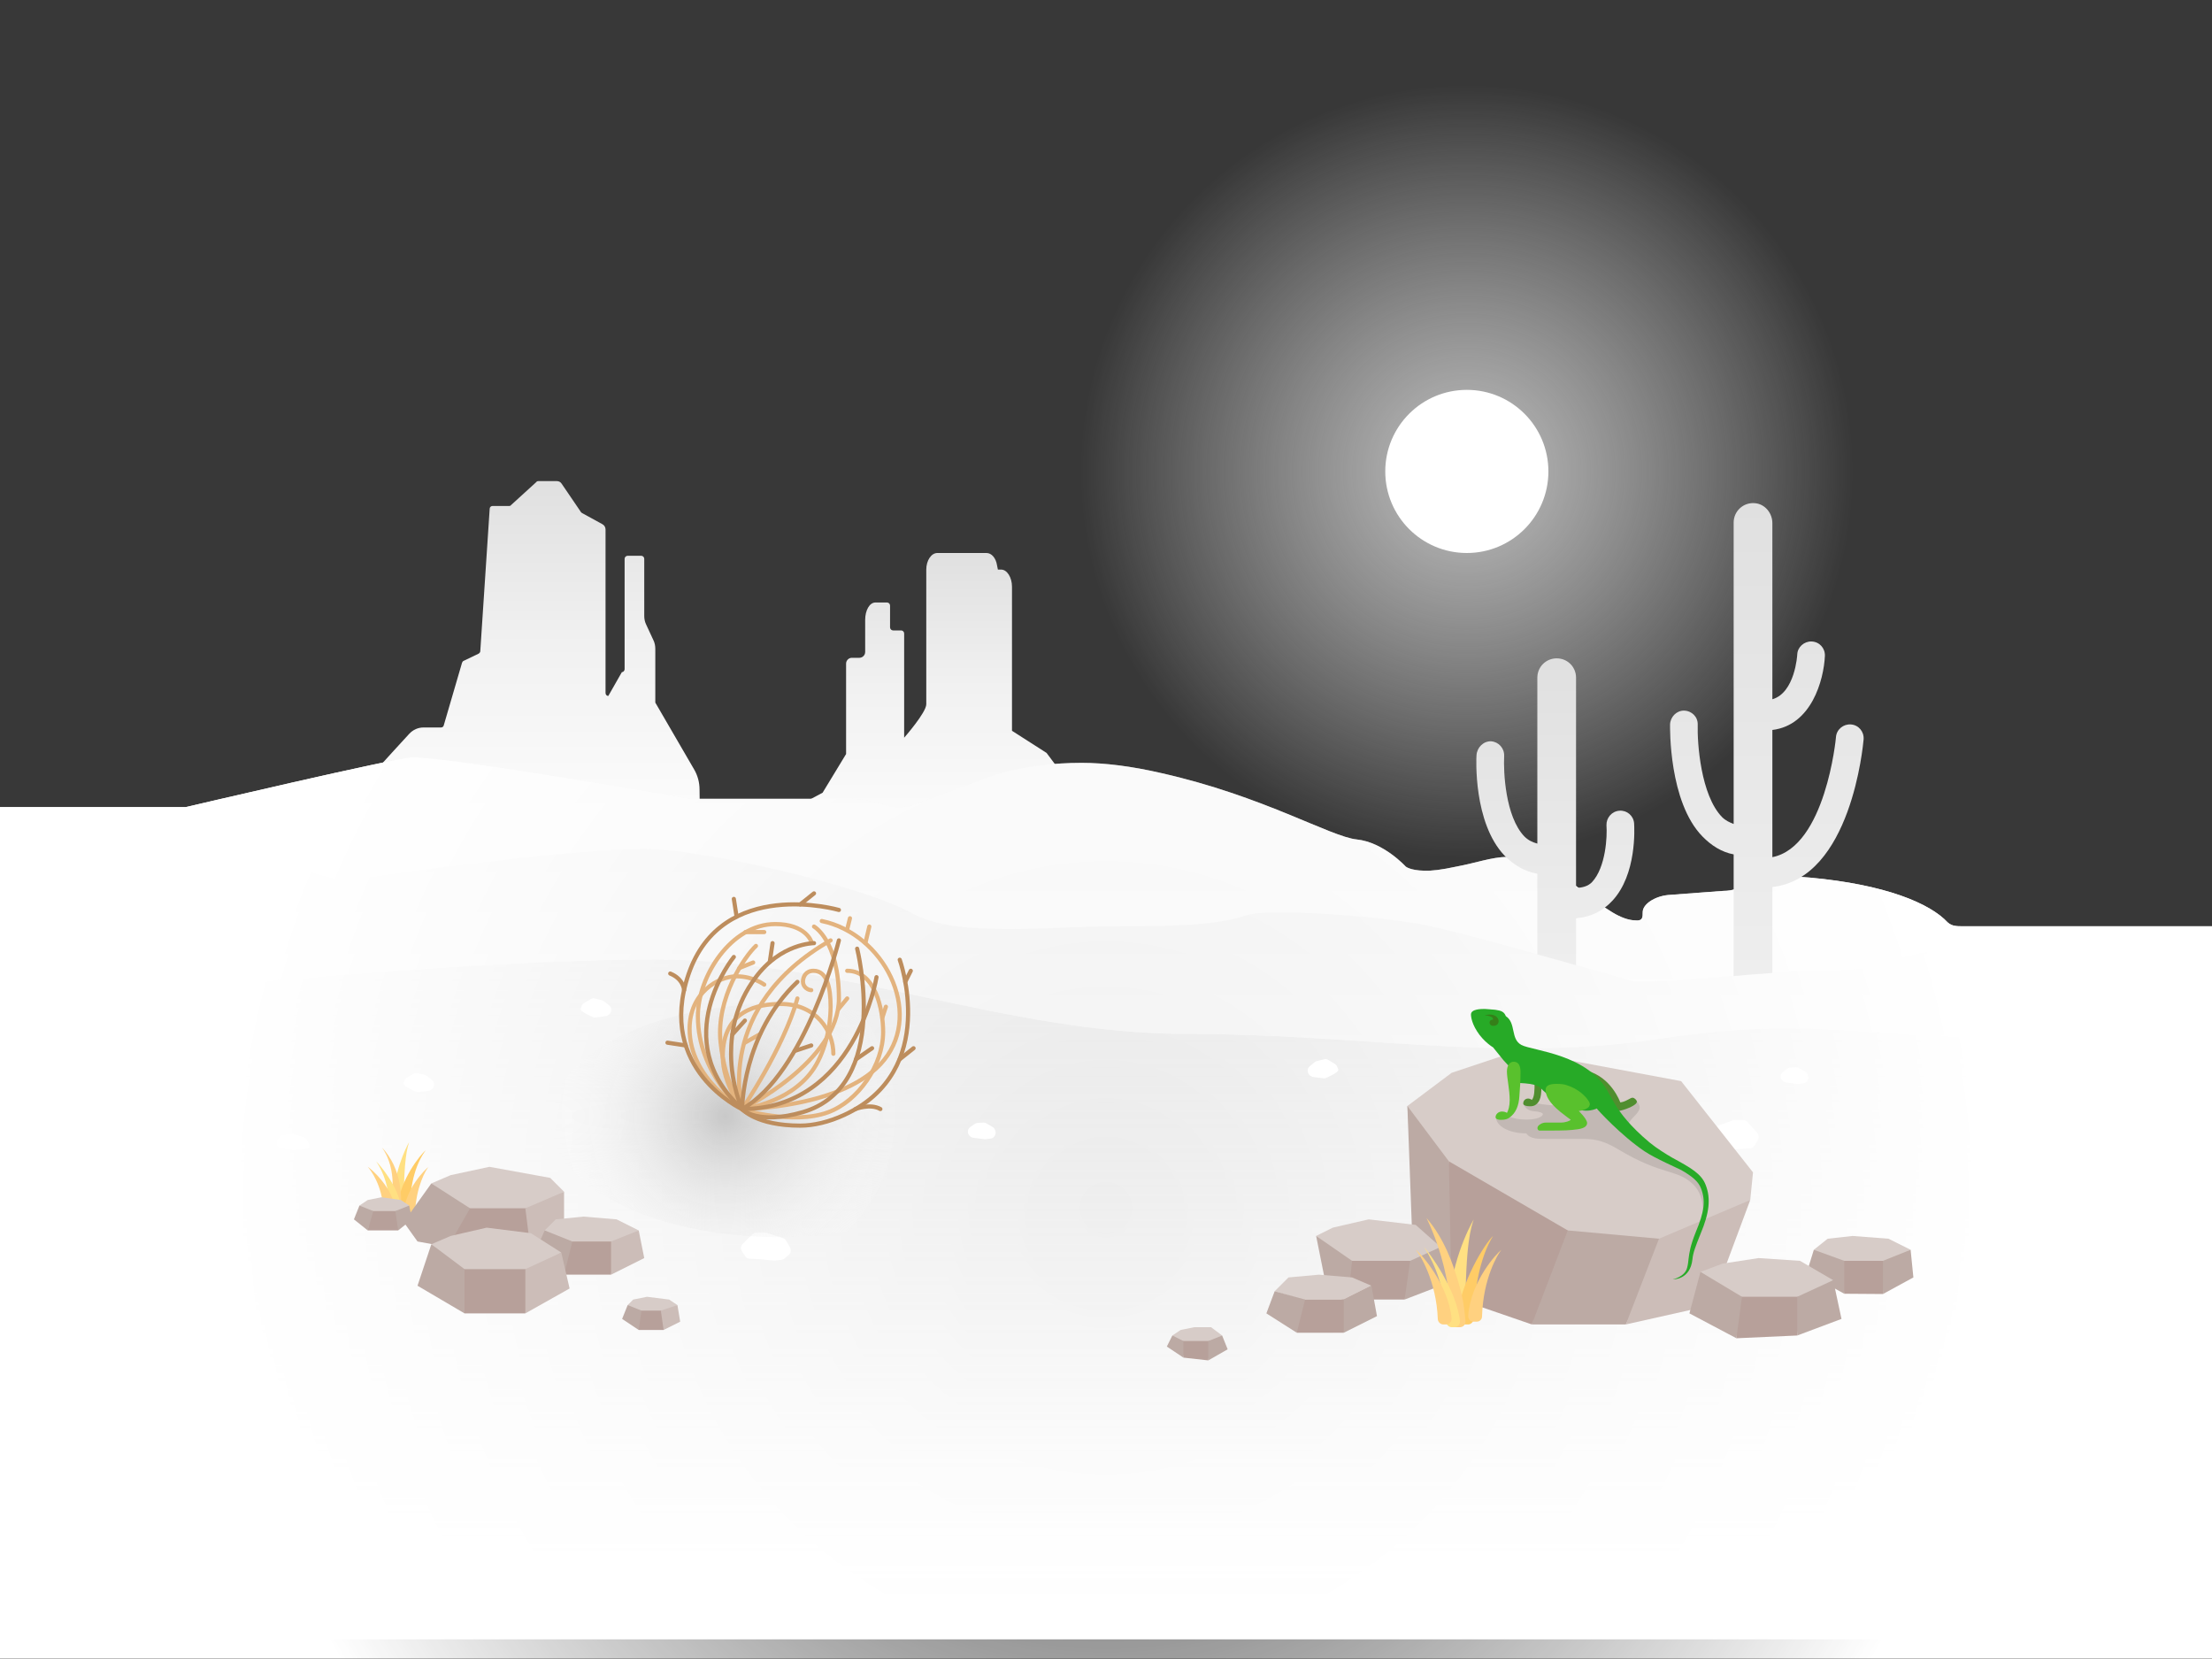 <?xml version="1.0" encoding="UTF-8"?>
<svg width="800px" height="600px" viewBox="0 0 800 600" version="1.1" xmlns="http://www.w3.org/2000/svg" xmlns:xlink="http://www.w3.org/1999/xlink">
    <rect x="0" y="0" width="800" height="600" fill="#333333" stroke="none"/>
    <!-- Generator: Sketch 62 (91390) - https://sketch.com -->
    <title>fogg/not-found</title>
    <desc>Created with Sketch.</desc>
    <defs>
        <radialGradient cx="50%" cy="50%" fx="50%" fy="50%" r="50%" id="radialGradient-1">
            <stop stop-color="#E0E0E0" stop-opacity="0.8" offset="0%"></stop>
            <stop stop-color="#FFFFFF" stop-opacity="0" offset="100%"></stop>
        </radialGradient>
        <linearGradient x1="50%" y1="100%" x2="50%" y2="0%" id="linearGradient-2">
            <stop stop-color="#FFFFFF" offset="0%"></stop>
            <stop stop-color="#FCFCFC" offset="38.29%"></stop>
            <stop stop-color="#F1F1F1" offset="70.21%"></stop>
            <stop stop-color="#E0E0E0" offset="99.82%"></stop>
            <stop stop-color="#E0E0E0" offset="100%"></stop>
        </linearGradient>
        <linearGradient x1="50%" y1="100%" x2="50%" y2="-1.74473354e-14%" id="linearGradient-3">
            <stop stop-color="#FFFFFF" offset="0%"></stop>
            <stop stop-color="#FCFCFC" offset="38.29%"></stop>
            <stop stop-color="#F1F1F1" offset="70.21%"></stop>
            <stop stop-color="#E0E0E0" offset="99.82%"></stop>
            <stop stop-color="#E0E0E0" offset="100%"></stop>
        </linearGradient>
        <linearGradient x1="50%" y1="100%" x2="50%" y2="0%" id="linearGradient-4">
            <stop stop-color="#FFFFFF" offset="0%"></stop>
            <stop stop-color="#F5F5F5" offset="100%"></stop>
        </linearGradient>
        <linearGradient x1="50%" y1="100%" x2="50%" y2="0%" id="linearGradient-5">
            <stop stop-color="#FFFFFF" offset="0%"></stop>
            <stop stop-color="#EEEEEE" offset="100%"></stop>
        </linearGradient>
        <linearGradient x1="50%" y1="100%" x2="50%" y2="0%" id="linearGradient-6">
            <stop stop-color="#FFFFFF" offset="0%"></stop>
            <stop stop-color="#E0E0E0" stop-opacity="0.8" offset="100%"></stop>
        </linearGradient>
        <radialGradient cx="50%" cy="50%" fx="50%" fy="50%" r="98.146%" gradientTransform="translate(0.5,0.5),scale(0.407,1),translate(-0.5,-0.5)" id="radialGradient-7">
            <stop stop-color="#FFFFFF" stop-opacity="0" offset="0%"></stop>
            <stop stop-color="#FFFFFF" stop-opacity="0.922" offset="92.18%"></stop>
            <stop stop-color="#FFFFFF" offset="100%"></stop>
        </radialGradient>
        <linearGradient x1="50%" y1="2.56051436e-14%" x2="50%" y2="100%" id="linearGradient-8">
            <stop stop-color="#E0E0E0" offset="0%"></stop>
            <stop stop-color="#EEEEEE" offset="100%"></stop>
        </linearGradient>
        <linearGradient x1="50%" y1="3.77309938e-07%" x2="50%" y2="100%" id="linearGradient-9">
            <stop stop-color="#E0E0E0" offset="0%"></stop>
            <stop stop-color="#EEEEEE" offset="100%"></stop>
        </linearGradient>
        <radialGradient cx="38.515%" cy="48.195%" fx="38.515%" fy="48.195%" r="75.83%" gradientTransform="translate(0.385,0.482),scale(0.513,1),translate(-0.385,-0.482)" id="radialGradient-10">
            <stop stop-color="#BDBDBD" stop-opacity="0.8" offset="0%"></stop>
            <stop stop-color="#FFFFFF" stop-opacity="0" offset="100%"></stop>
        </radialGradient>
    </defs>
    <g id="graphics" stroke="none" stroke-width="1" fill="none" fill-rule="evenodd">
        <g id="fogg/not-found">
            <rect id="Rectangle" fill="#FFFFFF" fill-rule="nonzero" opacity="0.027" x="0" y="0" width="800" height="600"></rect>
            <g id="Group" transform="translate(391, 31)" fill-rule="nonzero">
                <circle id="Oval" fill="url(#radialGradient-1)" cx="139.5" cy="139.5" r="139.5"></circle>
                <circle id="Oval" fill="#FFFFFF" cx="139.5" cy="139.5" r="29.5"></circle>
            </g>
            <g id="Group" transform="translate(0, 174)" fill-rule="nonzero">
                <path d="M251,104.2 L237,80.1 L237,60.7 C237,59.6 236.8,58.5 236.3,57.5 L233.7,51.9 C233.2,50.9 233,49.8 233,48.8 L233,28.1 C233,27.5 232.5,27 231.9,27 L227,27 C226.4,27 225.9,27.5 225.9,28.1 L225.9,68 C225.9,68.6 225.4,69.1 224.9,69.1 L220,77.7 C219.4,77.7 219,77.2 219,76.6 L219,17.5 C219,16.7 218.6,16 217.9,15.6 L210.6,11.6 C210.2,11.4 209.9,11 209.7,10.6 C209.6,10.4 203.3,1.2 203.1,0.9 C202.7,0.3 202.1,0 201.4,0 L194.7,0 C194.4,0 194.1,0.1 193.9,0.4 C193.8,0.5 185,8.5 184.9,8.6 C184.7,8.9 184.4,9 184.1,9 L178.1,9 C177.6,9 177.1,9.4 177.1,10 L173.7,61.5 C173.7,61.9 173.4,62.2 173.1,62.4 L167.7,65 C167.4,65.1 167.2,65.4 167.1,65.7 L160.5,88.3 C160.4,88.8 160,89.1 159.5,89.1 L153.2,89.1 C151.2,89.1 149.4,89.9 148,91.4 C144.8,94.9 138.7,101.5 135.6,105 C134.3,106.5 133.6,108.4 133.6,110.3 C133.6,125.1 133.7,189.4 133.7,197.2 C133.7,197.8 253,196.2 253,196.2 C253.6,196.2 254,195.7 254,195.1 L253,111.6 C253,108.9 252.3,106.4 251,104.2 Z" id="Path" fill="url(#linearGradient-2)"></path>
                <path d="M378.5,98.3 L366,90.3 L366,38.2 C366,34.8 364.2,32 362.1,32 L360.9,32 L360.6,30.5 C360.2,27.8 358.6,26 356.8,26 L339,26 C336.8,26 335,28.7 335,32 L335,44 L335,80.7 C335,83.7 327,92.8 327,92.8 L327,55.1 C327,54.5 326.5,54 325.9,54 L323,54 C322.4,54 321.9,53.5 321.9,52.9 L321.9,45 C321.9,44.4 321.4,43.9 320.8,43.9 L316.6,43.9 C314.5,43.9 312.9,46.7 312.9,50.2 L312.9,61.8 C312.9,63 311.9,63.9 310.8,63.9 L308.1,63.9 C306.9,63.9 306,64.9 306,66 L306,98.7 L297.5,112.7 L283.8,120 C281.7,120 280,122.8 280,126.2 C280,129.6 279.1,188.9 279.1,188.9 L401,186.9 L401.4,128.9 L378.5,98.3 Z" id="Path" fill="url(#linearGradient-3)"></path>
                <path d="M710,161 C707.6,161 706,161 704.4,159.6 C698,152.7 681.9,145.9 654.6,143.4 C651.1,143.1 648,142.9 645.4,142.9 C635,142.9 631.7,144.6 630.5,145.8 C628.9,147.3 626.5,148.2 623.3,148.2 L603.2,149.7 C598.4,150.2 594.1,153 594.1,155.9 C594.1,157.6 594.1,158.9 592.1,158.9 C588.1,158.9 583.8,157.2 575.1,150.2 C560.6,139.1 552.6,135.9 545.1,135.9 C539.4,136 533.8,138.1 526.8,139.4 C521.2,140.6 517.8,141 515.1,140.9 C510,140.8 508.4,139.4 508.4,139.4 C508.4,139.4 500.4,130.6 490.7,129.6 C481.1,128.6 456.9,113.9 420,105.6 C409.2,103.1 399.5,101.9 391.2,101.9 C370.2,101.9 357.4,107.1 357.4,107.1 L330.9,116.9 C328.5,117.9 327.3,117.9 324.3,117.9 C320.9,117.9 315.3,114.9 306.8,114.9 L252.1,114.9 C251.3,114.9 250.5,114.9 249.7,114.9 C249.7,114.9 164.3,99.9 149.2,99.9 C143.8,99.9 67.2,117.9 67.2,117.9 L0,117.9 L0,418.9 L800,418.9 L800,161 L758,161 L710,161 Z" id="Path" fill="url(#linearGradient-4)"></path>
                <path d="M711,169 C687.2,169 685.7,177 661,177 C633.9,177 615.7,181 591,181 C591,181 527.4,162.5 513,160.1 C495.6,157.3 475.5,155.9 462,156 C456.8,156 452.8,156.4 450.5,157.1 C439.7,160.8 423.2,161 406,161 C391.4,161 377.9,162 366,162 C351.2,162 338.9,161.1 330.2,156.5 C310.9,145.7 252.6,133 233,133 C214.6,133 180,137.1 156,140.2 C141,142.1 129.5,144 123,144 C116.5,144 108.2,138 95,138 C81.8,138 66,146.6 66,146.6 L0,148 L0,387 L800,387 L800,169 L711,169 Z" id="Path" fill="url(#linearGradient-5)"></path>
                <path d="M711,201 L800,202 L800,397 L0,397 L0,189 L67,183.7 C67,183.7 170.6,173 237,173 C303.4,173 364,199.9 428.6,199.9 C493.2,199.9 542.9,210.5 600.7,201.6 C616.8,199.2 632.2,197.8 647,197.9 C671.4,198.1 693.7,201 711,201 Z" id="Path" fill="#FFFFFF"></path>
                <path d="M711,201 L800,202 L800,397 L0,397 L0,189 L67,183.7 C67,183.7 170.6,173 237,173 C303.4,173 364,199.9 428.6,199.9 C493.2,199.9 542.9,210.5 600.7,201.6 C616.8,199.2 632.2,197.8 647,197.9 C671.4,198.1 693.7,201 711,201 Z" id="Path" fill="url(#linearGradient-6)"></path>
                <path d="M710,161 C707.6,161 706,161 704.4,159.6 C698,152.7 681.9,145.9 654.6,143.4 C651.1,143.1 648,142.9 645.4,142.9 C635,142.9 631.7,144.6 630.5,145.8 C628.9,147.3 626.5,148.2 623.3,148.2 L603.2,149.7 C598.4,150.2 594.1,153 594.1,155.9 C594.1,157.6 594.1,158.9 592.1,158.9 C588.1,158.9 583.8,157.2 575.1,150.2 C560.6,139.1 552.6,135.9 545.1,135.9 C539.4,136 533.8,138.1 526.8,139.4 C521.2,140.6 517.8,141 515.1,140.9 C510,140.8 508.4,139.4 508.4,139.4 C508.4,139.4 500.4,130.6 490.7,129.6 C481.1,128.6 456.9,113.9 420,105.6 C409.2,103.1 399.5,101.9 391.2,101.9 C370.2,101.9 357.4,107.1 357.4,107.1 L330.9,116.9 C328.5,117.9 327.3,117.9 324.3,117.9 C320.9,117.9 315.3,114.9 306.8,114.9 L252.1,114.9 C251.3,114.9 250.5,114.9 249.7,114.9 C249.7,114.9 164.3,99.9 149.2,99.9 C143.8,99.9 67.2,117.9 67.2,117.9 L0,117.9 L0,425.9 L800,425.9 L800,161 L710,161 Z" id="Path" fill="url(#radialGradient-7)"></path>
            </g>
            <g id="Group" transform="translate(100, 361)" fill="#FFFFFF" fill-rule="nonzero">
                <path d="M258.2,50.8 L256.5,51 C256.3,51 256.2,51 256,51 L252,50.5 C251.5,50.4 251,50.2 250.7,49.8 L250.5,49.6 C249.8,48.7 249.9,47.4 250.8,46.7 L252.5,45.5 C252.8,45.3 253.2,45.1 253.6,45.1 L255.7,45 C256.1,45 256.5,45.1 256.8,45.3 L259,46.6 C259.5,46.9 259.9,47.5 260,48.1 L260.1,48.6 C260.1,49.7 259.3,50.7 258.2,50.8 Z" id="Path"></path>
                <path d="M552.2,30.8 L550.5,31 C550.3,31 550.2,31 550,31 L546,30.5 C545.5,30.4 545,30.2 544.7,29.8 L544.5,29.6 C543.7,28.7 543.9,27.4 544.8,26.7 L546.4,25.5 C546.7,25.3 547.1,25.1 547.5,25.1 L549.5,25 C549.9,25 550.3,25.1 550.7,25.3 L552.9,26.6 C553.5,26.9 553.8,27.5 553.9,28.1 L554,28.6 C554.1,29.7 553.3,30.7 552.2,30.8 Z" id="Path"></path>
                <path d="M50.8,34 C51,34 51.1,34 51.3,34 L55.1,33.5 C55.6,33.4 56,33.2 56.3,32.8 L56.5,32.6 C57.2,31.7 57.1,30.3 56.2,29.6 L54.5,28.2 C54.3,28 54.1,27.9 53.8,27.8 L51,27.1 C50.5,27 50.1,27 49.6,27.3 L47.1,28.8 C46.7,29.1 46.3,29.5 46.2,30 L45.9,30.8 C45.7,31.9 50.8,34 50.8,34 Z" id="Path"></path>
                <path d="M114.8,7 C115,7 115.1,7 115.3,7 L119.1,6.5 C119.6,6.4 120,6.2 120.4,5.8 L120.6,5.6 C121.3,4.7 121.2,3.3 120.3,2.6 C120.3,2.6 118.1,0.9 117.9,0.8 L115.1,0.1 C114.6,0 114.2,0 113.7,0.3 L111.2,1.8 C110.8,2.1 110.4,2.5 110.3,3 L110,3.8 C109.6,4.9 114.8,7 114.8,7 Z" id="Path"></path>
                <path d="M379.2,29 C379,29 378.9,29 378.7,29 L374.9,28.5 C374.4,28.4 374,28.2 373.6,27.8 L373.4,27.6 C372.7,26.7 372.8,25.3 373.7,24.6 L375.4,23.2 C375.6,23 375.8,22.9 376.1,22.8 L378.9,22.1 C379.4,22 379.8,22 380.3,22.3 L382.8,23.8 C383.2,24.1 383.6,24.5 383.7,25 L384,25.8 C384.4,26.9 379.2,29 379.2,29 Z" id="Path"></path>
                <path d="M11.2,54.3 L6.3,55 C6.2,55 6,55 5.9,55 L1.6,54.3 C1.1,54.2 0.6,53.9 0.3,53.4 L0.3,53.4 C-0.2,52.6 3.46944695e-18,51.5 0.6,50.9 L1.5,50 C1.8,49.7 2.1,49.5 2.5,49.5 L5.6,49.1 C5.9,49.1 6.1,49.1 6.4,49.2 L10,50.4 C10.5,50.6 10.9,51 11.1,51.5 L11.4,52.2 C11.5,52.4 11.6,52.6 11.7,52.7 C12.3,53.2 12,54.2 11.2,54.3 Z" id="Path"></path>
                <path d="M185.4,92.7 L183.8,94.1 C183.5,94.4 183.1,94.5 182.7,94.6 L180.3,94.9 C180.1,94.9 180,94.9 179.8,94.9 L175.9,94.5 L171,94.2 C170.4,94.2 169.8,93.8 169.5,93.3 L168.3,91.5 C167.8,90.7 167.9,89.7 168.5,89 L172.1,85.4 C172.5,85 173,84.8 173.5,84.8 L176.7,84.8 C176.9,84.8 177.1,84.8 177.3,84.9 L183.2,86.8 C183.7,86.9 184,87.3 184.3,87.7 L185.7,90.1 C186.2,91.1 186,92.1 185.4,92.7 Z" id="Path"></path>
                <path d="M518.6,52.5 L520.2,54.1 C520.5,54.4 520.9,54.6 521.3,54.6 L523.7,55 C523.9,55 524,55 524.2,55 L528.1,54.6 L533,54.3 C533.6,54.3 534.2,53.9 534.5,53.4 L535.7,51.4 C536.2,50.5 536.1,49.4 535.5,48.7 L531.9,44.7 C531.5,44.3 531,44.1 530.5,44.1 L527.3,44.1 C527.1,44.1 526.9,44.1 526.7,44.2 L520.8,46.3 C520.3,46.5 520,46.8 519.7,47.3 L518.3,49.9 C517.8,50.7 518,51.8 518.6,52.5 Z" id="Path"></path>
            </g>
            <path d="M556,316 C556,326 556,337.5 556,345.2 C560.9,346.5 565.6,347.8 570,349.1 C570,344.6 570,338.7 570,332.1 C575.2,331.7 579.7,329.5 583.1,325.8 C592,316.3 591.1,299.6 591,297.8 C590.8,295 588.4,293 585.7,293.2 C582.9,293.4 580.9,295.8 581,298.5 C581.3,302.4 580.8,313.6 575.8,319 C574.3,320.6 572,321.1 570,321.1 C570,288.3 570,246.3 570,245.1 C570,241.2 566.9,238.1 563,238.1 C559.1,238.1 556,241.2 556,245.1 C556,247.3 556,278 556,305.1 C554.2,304.6 552.7,303.9 551.3,302.5 C544.4,295.3 543.7,279 544,273.4 C544.1,270.6 542,268.3 539.3,268.1 C536.5,268 534.2,270.3 534,273.1 C533.9,274.1 532.8,297.5 544.1,309.4 C547.4,312.8 551.4,315.2 556,316 Z" id="Path" fill="url(#linearGradient-8)" fill-rule="nonzero"></path>
            <path d="M627,309 L627,353 C631.5,352.6 636.2,352.2 641,351.9 L641,320.8 C669.5,317.6 673.8,269.5 674,267.4 C674.2,264.6 672.2,262.2 669.4,262 C666.7,261.8 664.2,263.8 664,266.6 C664,267 660.2,306.2 641,310 L641,264 C655.1,262.3 659.6,246 660,237.2 C660.1,234.4 658,232.1 655.2,232 C652.5,231.9 650.1,234 650,236.7 C650,236.9 649.2,250.5 641,252.9 L641,189.2 C641,185.6 638.4,182.4 634.9,182 C630.6,181.5 627,184.8 627,189 C627,191.3 627,250 627,298 C625.5,297.4 624.1,296.8 622.8,295.5 C615.1,287.6 613.8,268.7 614,262.1 C614.1,259.3 611.9,257.1 609.1,257 L609,257 C606.3,257 604.1,259.3 604,262 C604,263.1 603.5,290 615.7,302.5 C618.9,305.8 622.7,308.2 627,309 Z" id="Path" fill="url(#linearGradient-9)" fill-rule="nonzero"></path>
            <g id="Group" transform="translate(133, 413)" fill-rule="nonzero">
                <path d="M9,23.5 C9,11.8 13.8,2 15,0 C14.4,1.9 13,5.5 13,23.5 L9,23.5 Z" id="Path" fill="#FFE082"></path>
                <path d="M11,22.6 C11.7,14 18.9,4.6 21,3 C19.8,4.5 15.6,10.6 15.3,22.7 C15.3,23.4 14.6,24 13.9,24 L12.5,24 C11.6,24 10.9,23.3 11,22.6 Z" id="Path" fill="#FFCC66"></path>
                <path d="M13,25.5 C13.7,16.8 20.8,9.9 22,9 C21,10.1 17.5,16.1 17.1,25.7 C17.1,26.4 16.5,27 15.7,27 L14.3,27 C13.6,27 12.9,26.3 13,25.5 Z" id="Path" fill="#FFD180"></path>
                <path d="M11.5,14.9 C11.1,12.6 10.3,10.3 9.3,8.1 C8.2,5.9 6.9,3.8 5.1,2 C6.6,4 7.5,6.2 8.1,8.4 C8.7,10.6 9,12.9 9,15.1 C9,16.1 9,17.1 8.9,18 C9.9,21.3 10.5,25 9.7,28.2 C9.6,28.5 9.9,28.9 10.3,29 L10.3,29 C10.8,29.1 11.2,28.8 11.3,28.5 C11.7,26.4 12,24.2 12.1,22.1 C12.1,19.6 11.9,17.3 11.5,14.9 Z" id="Path" fill="#FFD180"></path>
                <path d="M7.9,23.8 C7.6,13.7 4,8.4 3,7 C4.2,8.1 11.2,16.2 12,23.6 C12.1,24.3 11.4,25 10.6,25 L9.3,25 C8.5,25 7.9,24.5 7.9,23.8 Z" id="Path" fill="#FFE082"></path>
                <path d="M5.7,24.8 C5.3,15.7 1,10.1 0,9 C1.3,9.8 9.1,16.5 10,24.6 C10.1,25.4 9.4,26 8.6,26 L7.2,26 C6.4,26 5.8,25.4 5.7,24.8 Z" id="Path" fill="#FFD180"></path>
            </g>
            <g id="Group" transform="translate(128, 380)" fill-rule="nonzero">
                <g transform="translate(381, 0)" id="Path">
                    <polygon fill="#D7CCC8" points="125 44 99 11 40 0 16 8 0 20 1.9 50.5 28.7 70.9 52.3 81.6 82.4 80.6 124 54"></polygon>
                    <polygon fill="#BCAAA4" points="45 99 79 99 94.8 68.2 91 68 58 65 53.7 64.5"></polygon>
                    <polygon fill="#BCAAA4" points="0 20 15 40 18.5 66.7 16 89 2 74"></polygon>
                    <polygon fill="#CCBDB8" points="124 54 91 68 79 99 109.8 92.1"></polygon>
                    <polygon fill="#B7A09A" points="16 89 45 99 58 65 15 40"></polygon>
                </g>
                <g transform="translate(18, 42)" id="Path">
                    <polygon fill="#D7CCC8" points="17 3 10 6 23 17 44 17 58 9 53 4 31 0"></polygon>
                    <polygon fill="#B7A09A" points="46 15 21 15 16 29 46 31"></polygon>
                    <polygon fill="#BCAAA4" points="10 6 24 15 16 29 5 27 0 20"></polygon>
                    <polygon fill="#CCBDB8" points="58 9 44 15 46 31 58 25"></polygon>
                </g>
                <g transform="translate(65, 60)" id="Path">
                    <polygon fill="#D7CCC8" points="8 1 4 5 14 11 28 11 38 5 30 1 18 0"></polygon>
                    <polygon fill="#B7A09A" points="30 9 12 9 11 21 28 21"></polygon>
                    <polygon fill="#BCAAA4" points="4 5 14 9 11 21 0 14"></polygon>
                    <polygon fill="#CCBDB8" points="38 5 28 9 28 21 40 15"></polygon>
                </g>
                <g transform="translate(0, 53)" id="Path">
                    <polygon fill="#D7CCC8" points="5 1 2 3 7 7 15 7 20 3 17 1 10 0"></polygon>
                    <polygon fill="#B7A09A" points="16 5 6 5 5 12 16 12"></polygon>
                    <polygon fill="#BCAAA4" points="20 3 15 5 16 12 21 8"></polygon>
                    <polygon fill="#BCAAA4" points="2 3 7 5 5 12 0 8"></polygon>
                </g>
                <g transform="translate(97, 89)" id="Path">
                    <polygon fill="#D7CCC8" points="4 1 2 3 7 7 14 7 20 3 17 1 9 0"></polygon>
                    <polygon fill="#B7A09A" points="16 5 5 5 6 12 15 12"></polygon>
                    <polygon fill="#BCAAA4" points="2 3 7 5 6 12 0 8"></polygon>
                    <polygon fill="#CCBDB8" points="20 3 14 5 15 12 21 9"></polygon>
                </g>
                <g transform="translate(294, 100)" id="Path">
                    <polygon fill="#D7CCC8" points="5 1 2 3 6 7 15 7 20 3 16 0 10 0"></polygon>
                    <polygon fill="#B7A09A" points="16 5 5 5 6 11 15 12"></polygon>
                    <polygon fill="#BCAAA4" points="2 3 6 5 6 11 0 7"></polygon>
                    <polygon fill="#BCAAA4" points="20 3 15 5 15 12 22 8"></polygon>
                </g>
                <g transform="translate(23, 64)" id="Path">
                    <polygon fill="#D7CCC8" points="12 3 5 6 17 17 39 17 52 9 41 2 25 0"></polygon>
                    <polygon fill="#B7A09A" points="41 15 15 15 17 31 39 31"></polygon>
                    <polygon fill="#BCAAA4" points="5 6 17 15 17 31 0 21"></polygon>
                    <polygon fill="#CCBDB8" points="52 9 39 15 39 31 55 22"></polygon>
                </g>
                <g transform="translate(348, 61)" id="Path">
                    <polygon fill="#D7CCC8" points="6 3 0 6 13 17 34 17 45 10 36 2 19 0"></polygon>
                    <polygon fill="#B7A09A" points="37 15 11 15 11 29 32 29"></polygon>
                    <polygon fill="#BCAAA4" points="0 6 13 15 11.4 30.1 4 26"></polygon>
                    <polygon fill="#BCAAA4" points="45 10 34 15 32 29 45 24"></polygon>
                </g>
                <g transform="translate(525, 67)" id="Path">
                    <polygon fill="#D7CCC8" points="8 1 3 5 14 11 28 11 38 5 30 1 17 0"></polygon>
                    <polygon fill="#B7A09A" points="30 9 12 9 14 20.9 28 21"></polygon>
                    <polygon fill="#BCAAA4" points="3 5 14 9 14 20.9 0.4 13.4"></polygon>
                    <polygon fill="#BCAAA4" points="38 5 28 9 28 21 39 15"></polygon>
                </g>
                <g transform="translate(483, 75)" id="Path">
                    <polygon fill="#D7CCC8" points="12 2 4 5 19 16 39 16 52 8 40 1 25 0"></polygon>
                    <polygon fill="#B7A09A" points="41 14 17 14 17 29 39 28"></polygon>
                    <polygon fill="#BCAAA4" points="4 5 19 14 17 29 0 20"></polygon>
                    <polygon fill="#BCAAA4" points="52 8 39 14 39 28 55 22"></polygon>
                </g>
                <g transform="translate(330, 81)" id="Path">
                    <polygon fill="#D7CCC8" points="8 1 3 6 13 9 28 9 38 4 31 1 19 0"></polygon>
                    <polygon fill="#B7A09A" points="30 9 12 9 11 21 28 21"></polygon>
                    <polygon fill="#BCAAA4" points="3 6 14 9 11 21 0 14"></polygon>
                    <polygon fill="#BCAAA4" points="38 4 28 9 28 21 40 15"></polygon>
                </g>
            </g>
            <g id="Group" transform="translate(512, 440)" fill-rule="nonzero">
                <path d="M12,35 C12,18 19.3,3.9 21,1 C20.1,3.8 18,9 18,35 L12,35 Z" id="Path" fill="#FFE082"></path>
                <path d="M15,37 C16,23.8 25.3,9.4 28,7 C26.5,9.3 21.4,18.4 21,36.9 C21,38 20,39 19,39 L17.1,39 C16,39 14.9,38.1 15,37 Z" id="Path" fill="#FFCC66"></path>
                <path d="M19,35.8 C20,23.2 29.4,13.2 31,12 C29.7,13.6 24.4,22.2 24,36.1 C24,37.2 23.1,38 22.1,38 L20.8,38 C19.8,38 18.9,37 19,35.8 Z" id="Path" fill="#FFD180"></path>
                <path d="M11.9,27 C14.3,31.5 13,40 13,40 L16,40 C17.2,40 18.1,39 18,37.8 C17.6,33.7 17.4,30.7 15.8,25 C13.7,17.3 10.2,7.7 3.9,0.5 C10.2,13.5 11.7,25.5 11.9,27 Z" id="Path" fill="#FFD180"></path>
                <path d="M11,38.1 C10.6,22.4 4.3,13.1 3,11 C4.7,12.7 14.8,26.4 16,37.8 C16.1,39 15.2,40 14,40 L13,40 C12,40 11.1,39.1 11,38.1 Z" id="Path" fill="#FFE082"></path>
                <path d="M8,37.1 C7.5,23.2 1.5,13.6 0,12 C1.8,13.2 11.8,24.5 13,36.8 C13.1,38 12.2,39 11,39 L10,39 C9,39 8.1,38.2 8,37.1 Z" id="Path" fill="#FFD180"></path>
            </g>
            <g id="Group" transform="translate(532, 364)" fill-rule="nonzero">
                <path d="M82.5,62.3 C63,49.5 57.7,46.1 57,43.4 C56.4,41.1 61,39 61,36.5 C61,35.4 59.9,34.1 59.9,34.1 L52.9,35.6 C52.9,35.6 39.2,35.9 33.3,35.9 C27.7,35.9 23,34.9 23,34.9 L19,34.9 C19,36 20.3,37.8 22.9,37.9 C24.3,38 26,38.4 26,38.9 C26,39.8 24,40.9 20.1,40.9 C16,40.9 14.1,39.9 14,39.9 C12.6,39.9 11,39.9 11,39.9 L9,39.9 C9,43.2 13.6,45.9 20,45.9 C21.5,48 24.1,47.9 28,47.9 C32,47.9 35.4,47.9 39.8,47.9 C43.3,47.9 47.1,47.9 53.3,51.7 C69.3,61.3 74.5,58.7 80.3,64.3 C85.5,69.3 83.5,77.5 83.5,77.5 C83.5,77.5 88,65.9 82.5,62.3 Z" id="Path" fill="#000000" opacity="0.1"></path>
                <path d="M58.4,33 C57.9,33 57.5,33.4 56,34.1 C55,34.6 54,34.7 54,34.7 C54,34.7 50.8,25.5 41.8,23.2 C35.9,21.7 38.6,26.3 38.6,26.3 L42,33.5 C42,33.5 42.8,36.5 44.2,36.3 C47.7,35.7 49.1,34.4 49.1,34.4 C49.1,34.4 49.7,37.9 52.2,37.9 C54.7,37.9 58.2,36.3 59.1,35.6 C59.7,35.2 60,34.8 60,34.4 C59.9,33.8 59.1,33 58.4,33 Z" id="Path" fill="#508E2F"></path>
                <path d="M20.5,19 C20.8,21.5 23,25.7 23,28 C23,29.8 23,32.8 22,33.8 C22,33.8 21.4,33.3 20.7,33.3 C19.6,33.3 18.9,34.1 18.9,35.1 C18.9,35.7 19.8,36.1 21.3,36.1 C22.1,36.1 22.9,36 23.6,35.4 C25.8,33.6 25.3,30.5 25.6,27.1 C25.7,25.1 25.9,23.4 26,21.8 C24.1,21 22.3,20.1 20.5,19 Z" id="Path" fill="#508E2F"></path>
                <path d="M84.9,64.6 C83.4,60.5 79.4,58.3 72.8,54.7 C70.7,53.5 67,51.2 64.6,49.2 C57.4,43.2 54,38.4 52.5,36 C51.8,34.9 50.2,32.1 49.9,31.5 C42.7,17.1 22.2,16.1 18.2,13.9 C14.2,11.7 16.4,6 12.6,3.5 C12,1.9 10.9,1.5 8.8,1.2 C6.9,1 6,1 5,0.9 C3.7,0.9 -0.001,0.9 -0.001,2.9 C-0.001,2.9 -0.1,5.4 2.2,9 C4.6,12.8 8,14.8 8,14.8 L11.8,19.5 L15.7,23.7 L15.5,27.7 C15.5,27.7 23.2,27.4 25.2,29.5 C27.1,31.6 32.1,35.4 37.3,36.9 C38.9,37.3 40.3,37.7 41.6,37.7 C43.7,37.7 45.1,37.1 45.5,36.9 C45.6,37.2 54.3,46.7 62.8,52.4 C66.7,55 74.8,58.5 76.1,59.2 C79.9,61.4 82.2,63.2 83.2,65.8 C84.9,70.3 84.4,74.2 81.3,81.6 C79.3,86.6 79,88.9 78.7,91.2 C78.6,92.2 78.5,93.2 78.2,94.4 C77.4,97.8 73,98.7 73,98.7 C73,98.7 79.3,99 80.1,91.4 C80.3,89.2 81.1,87 83,82.3 C86.2,74.7 86.8,69.5 84.9,64.6 Z" id="Path" fill="#27AA27"></path>
                <path d="M15.4,20 C14,20 13,21.4 13,23.5 C13,26 14,30 14,33.9 C14,36 13.5,37.7 13,38.5 C12.7,38.2 11.9,38 11.2,38 C9.9,38 8.9,39 8.9,40 C8.9,40.5 9.3,41 10.9,41 C12.3,41 13.3,40.7 13.9,40.2 C16.2,38.6 17.3,35.9 17.5,32.5 C17.7,29.5 17.9,27.4 17.9,25 C18,22.9 18,20 15.4,20 Z" id="Path" fill="#59C12D"></path>
                <path d="M42.8,34.6 C41.7,32.6 38.8,29.7 34.4,28.4 C33.8,28.2 32.8,28 31,28 C28.8,28 27,28.4 27,30.1 C27,32.1 28,34.6 32.3,38.1 C34.1,39.5 35.1,40.3 36.1,41 C35.7,41.4 34.2,42 32.4,42 C30.4,42 30.1,42 27,42 C25.8,42 24.6,42.7 24.2,43.4 C23.8,44.1 24.2,45 25,44.9 C25.5,44.9 26.7,44.9 27.4,44.9 C34.3,44.9 35.7,44.8 38.7,44.4 C41.3,44 42,43.1 42,42.1 C42,41.9 41.9,41.6 41.8,41.4 C41.1,39.9 40,38.9 39,37.8 C40,37.7 41.1,37.4 42.2,36.7 C42.7,36.4 42.9,35.9 43,35.3 C43,35.2 42.9,34.9 42.8,34.6 Z" id="Path" fill="#59C12D"></path>
                <path d="M9.3,3.8 C7.8,2.3 5,3.2 5,3.2 C5,3.2 7.6,3.4 7.9,4.3 C8,4.6 7.9,4.8 7.9,4.8 C7.9,4.8 7.4,4.7 7,5.1 C6.3,5.9 7,6.9 7.8,7 C8.4,7 9,7 9.5,6.5 C10,6.1 10.4,4.9 9.3,3.8 Z" id="Path" fill="#357F19"></path>
            </g>
            <ellipse id="Oval" fill="url(#radialGradient-10)" fill-rule="nonzero" cx="281.3" cy="405.2" rx="82.3" ry="42.2"></ellipse>
            <g id="Group" transform="translate(241, 323)" stroke-linecap="round" stroke-width="1.5">
                <path d="M1.4,29.1 C6.3,31.1 6.4,35.1 6.4,35.1" id="Path" stroke="#BD8D5D"></path>
                <path d="M68.4,78.1 C68.4,78.1 73.7,76 77.4,78.1" id="Path" stroke="#BD8D5D"></path>
                <line x1="84.4" y1="60.1" x2="89.4" y2="56.1" id="Path" stroke="#BD8D5D"></line>
                <line x1="48.4" y1="4.1" x2="53.4" y2="0.1" id="Path" stroke="#BD8D5D"></line>
                <line x1="25.4" y1="8.5" x2="24.4" y2="2.1" id="Path" stroke="#BD8D5D"></line>
                <line x1="7" y1="55.1" x2="0.4" y2="54.1" id="Path" stroke="#BD8D5D"></line>
                <line x1="86.4" y1="32.1" x2="88.4" y2="28.1" id="Path" stroke="#BD8D5D"></line>
                <line x1="31.4" y1="25.1" x2="26.4" y2="27.1" id="Path" stroke="#E3B37E"></line>
                <line x1="65.4" y1="13.1" x2="66.4" y2="9.1" id="Path" stroke="#E3B37E"></line>
                <line x1="62.1" y1="42.1" x2="65.4" y2="38.1" id="Path" stroke="#E3B37E"></line>
                <line x1="46.4" y1="57.1" x2="52.4" y2="55.1" id="Path" stroke="#BD8D5D"></line>
                <line x1="23.9" y1="51.1" x2="28.4" y2="46.1" id="Path" stroke="#BD8D5D"></line>
                <line x1="37.4" y1="24.9" x2="38.4" y2="18.1" id="Path" stroke="#BD8D5D"></line>
                <line x1="28.6" y1="14.1" x2="35.4" y2="14.1" id="Path" stroke="#E3B37E"></line>
                <line x1="68.6" y1="60.1" x2="74.4" y2="56.1" id="Path" stroke="#BD8D5D"></line>
                <line x1="78.1" y1="45.1" x2="79.4" y2="41.1" id="Path" stroke="#E3B37E"></line>
                <line x1="28.4" y1="54.1" x2="33.9" y2="51" id="Path" stroke="#E3B37E"></line>
                <line x1="72" y1="18" x2="73.4" y2="12.1" id="Path" stroke="#E3B37E"></line>
                <path d="M27.4,78.1 C27.4,78.1 62.4,61.1 62.4,38.1 C62.4,17.1 53.4,12.1 53.4,12.1" id="Path" stroke="#E3B37E"></path>
                <path d="M27.4,78.3 C27.4,78.3 45.7,83.9 58.4,79.3 C69.4,75.3 78.4,62.2 78.4,50.2 C78.4,42.2 75.6,28.1 65.4,28.1" id="Path" stroke="#E3B37E"></path>
                <path d="M27.4,78.1 C27.4,78.1 17,41.3 59.4,17.1" id="Path" stroke="#E3B37E"></path>
                <path d="M27.4,78.1 C27.4,78.1 42.4,56.1 47.4,38.1" id="Path" stroke="#E3B37E"></path>
                <path d="M27.4,78.1 C27.4,78.1 20.4,69.1 20.4,59.1 C20.4,42.1 33.4,40.1 41.4,40.1 C54.4,40.1 60.4,50.1 60.4,58.1" id="Path" stroke="#E3B37E"></path>
                <path d="M27.4,78.1 C27.4,78.1 8.4,67.5 8.4,49.1 C8.4,36.1 18.7,30.1 25.4,30.1 C31.4,30.1 35.4,33.1 35.4,33.1" id="Path" stroke="#E3B37E"></path>
                <path d="M27.4,78.1 C27.4,78.1 43.9,76.3 52.6,64.5 C57.1,58.4 59.4,48.9 59.4,41.1 C59.4,34.1 58.1,28.1 53.2,28.1 C50.5,28.1 49.4,30.2 49.4,32 C49.4,34.1 51.4,35.1 52.4,35.1" id="Path" stroke="#E3B37E"></path>
                <path d="M32.4,19.1 C28.5,22.7 17.9,37.9 19.6,54 C21.3,70.1 27.4,77.1 27.4,77.1" id="Path" stroke="#E3B37E"></path>
                <path d="M52.4,17.5 C52.4,17.5 50.4,11.2 39.4,11.2 C23.4,11.2 11.4,30.1 11.4,44.5 C11.4,65.4 27.5,78.2 27.5,78.2" id="Path" stroke="#E3B37E"></path>
                <path d="M56.2,10.1 C78.5,14.7 92.9,42.7 78.8,60.3 C64.7,77.9 27.4,78.1 27.4,78.1" id="Path" stroke="#E3B37E"></path>
                <path d="M27.3,78.1 C27.3,78.1 -3.7,63.8 8,29.4 C20.1,-6.1 62.4,6.1 62.4,6.1" id="Path" stroke="#BD8D5D"></path>
                <path d="M62.4,17.1 C62.4,17.1 50.4,65.1 27.4,78.1" id="Path" stroke="#BD8D5D"></path>
                <path d="M76,30.4 C76,30.4 68.3,78.1 27.3,78.1" id="Path" stroke="#BD8D5D"></path>
                <path d="M69,20.1 C69,20.1 81.5,69.7 49.4,79.2 C32.9,84 27.4,78.2 27.4,78.2" id="Path" stroke="#BD8D5D"></path>
                <path d="M27.4,78.1 C27.4,78.1 27.4,51 47.4,32.1" id="Path" stroke="#BD8D5D"></path>
                <path d="M84.4,24.1 C84.4,24.1 98.9,64.2 64.4,80.2 C58.8,82.8 53.2,84.1 48.4,84.1 C32.4,84.1 27.4,78.1 27.4,78.1" id="Path" stroke="#BD8D5D"></path>
                <path d="M24.4,23.1 C24.4,23.1 -2.13162821e-14,53 27.4,78.1" id="Path" stroke="#BD8D5D"></path>
                <path d="M27.4,78.1 C27.4,78.1 23.4,69.5 23.4,58.1 C23.4,49.9 25.1,40.2 32.2,30.6 C41.4,18.1 53.4,18.1 53.4,18.1" id="Path" stroke="#BD8D5D"></path>
            </g>
        </g>
    </g>
</svg>